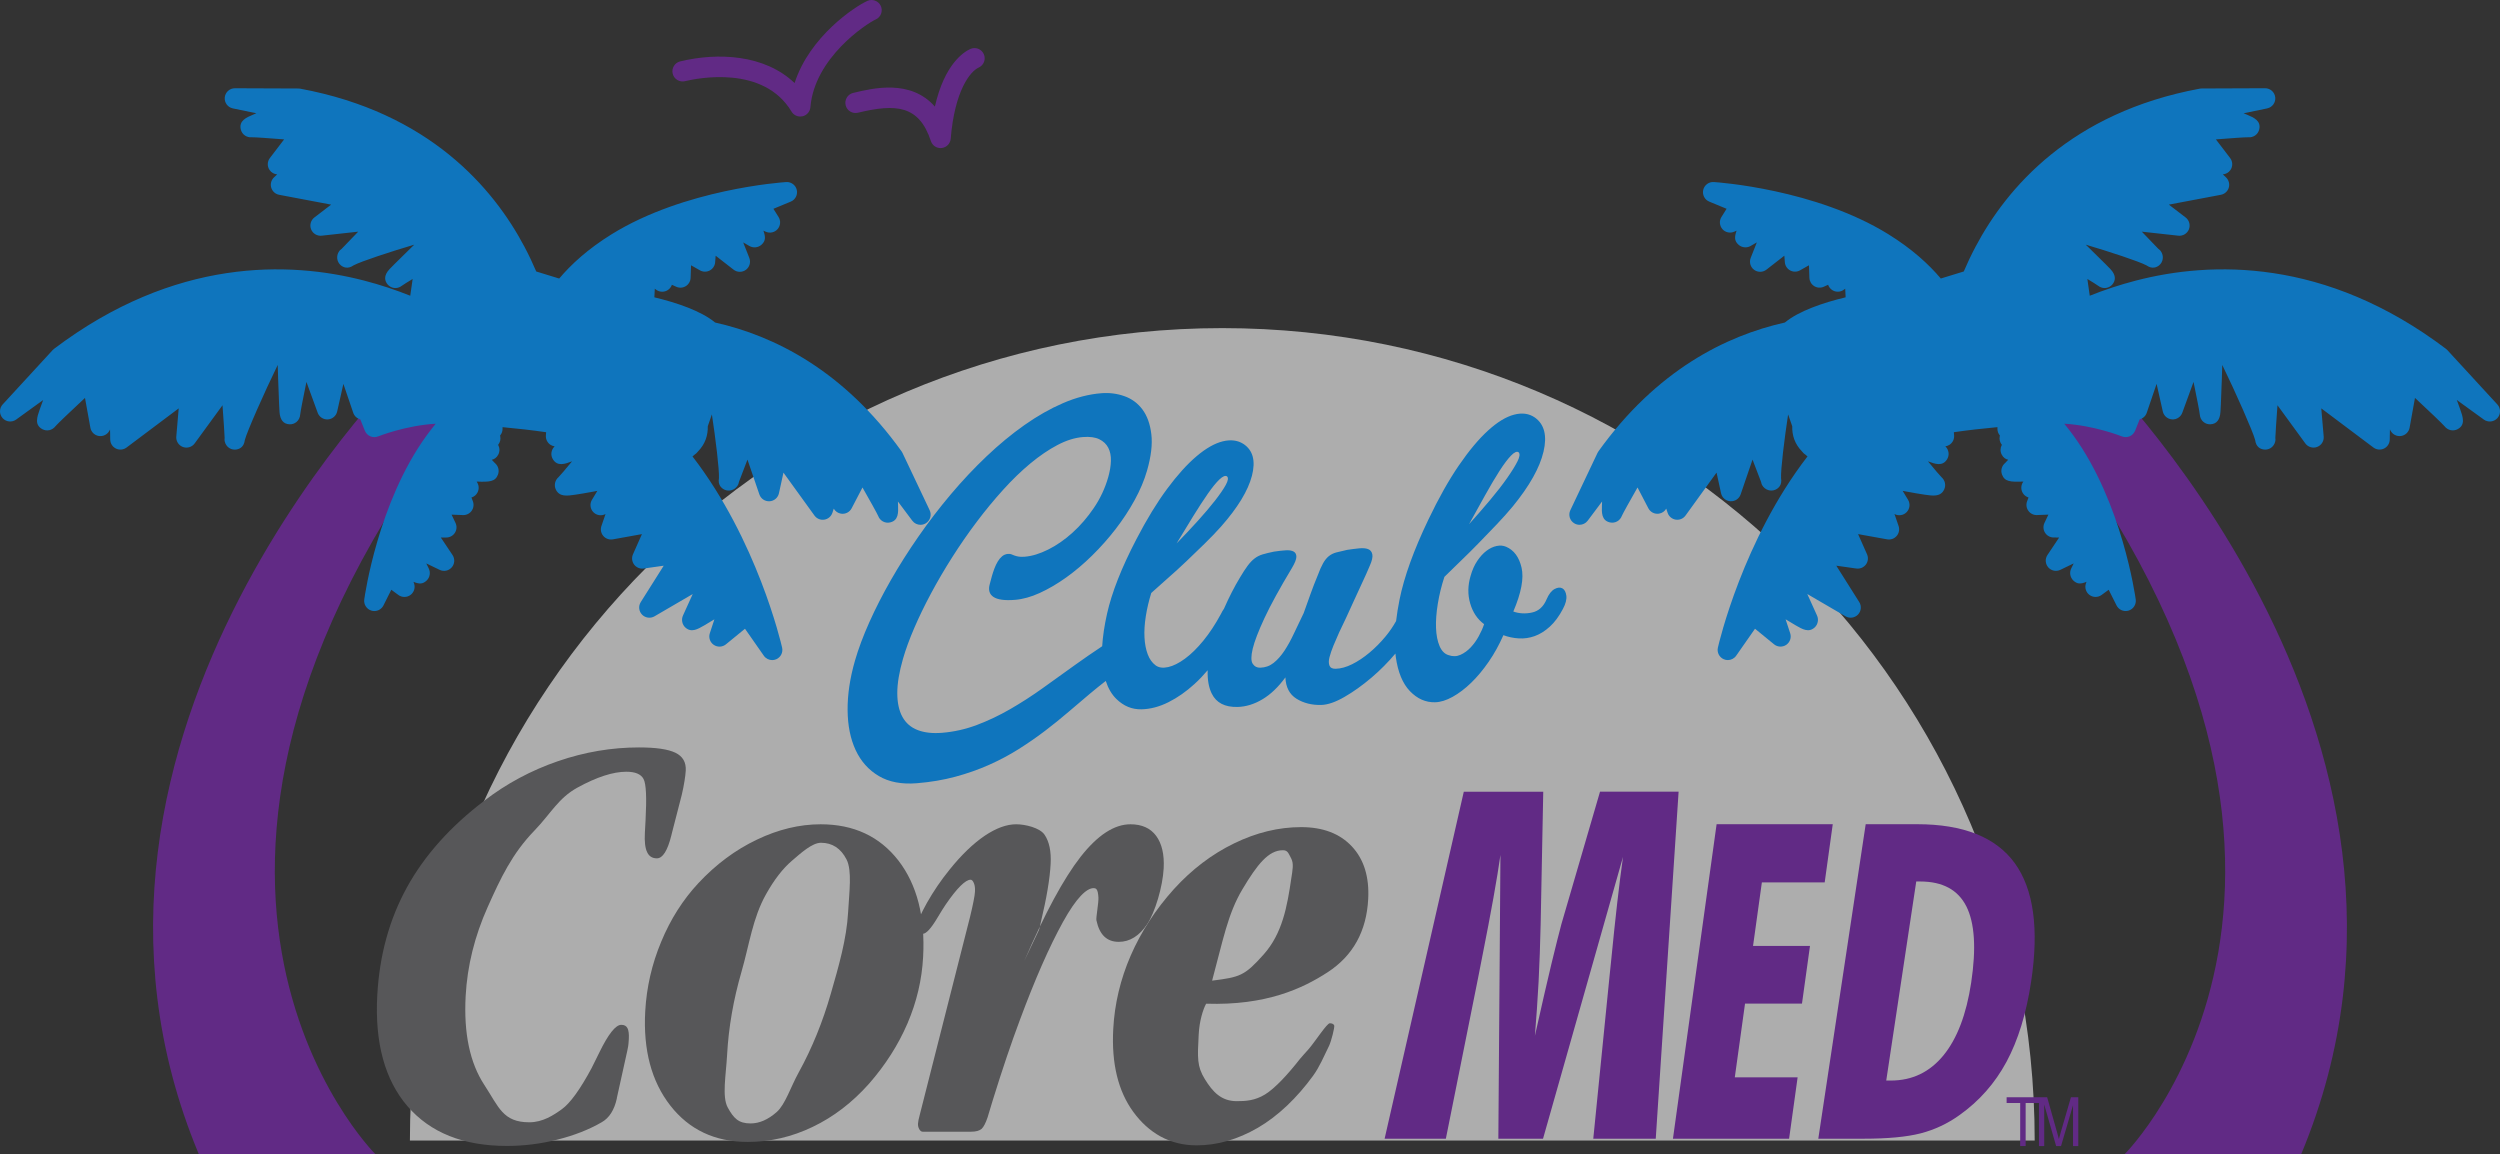 <?xml version="1.0" encoding="utf-8"?>
<!-- Generator: Adobe Illustrator 16.0.0, SVG Export Plug-In . SVG Version: 6.00 Build 0)  -->
<!DOCTYPE svg PUBLIC "-//W3C//DTD SVG 1.1//EN" "http://www.w3.org/Graphics/SVG/1.1/DTD/svg11.dtd">
<svg version="1.1" id="Layer_1" xmlns="http://www.w3.org/2000/svg" xmlns:xlink="http://www.w3.org/1999/xlink" x="0px" y="0px"
	 width="1104.77px" height="509.983px" viewBox="0 0 1104.77 509.983" enable-background="new 0 0 1104.77 509.983"
	 xml:space="preserve">
<rect x="0" y="0" width="1104.77" height="509.983" fill="#333333" stroke="none"/>
<g>
	<defs>
		<rect id="SVGID_1_" width="1104.77" height="509.983"/>
	</defs>
	<clipPath id="SVGID_2_">
		<use xlink:href="#SVGID_1_"  overflow="visible"/>
	</clipPath>
	<g clip-path="url(#SVGID_2_)">
		<defs>
			<rect id="SVGID_3_" width="1104.773" height="509.983"/>
		</defs>
		<clipPath id="SVGID_4_">
			<use xlink:href="#SVGID_3_"  overflow="visible"/>
		</clipPath>
		<g opacity="0.6" clip-path="url(#SVGID_4_)">
			<g>
				<defs>
					<rect id="SVGID_5_" x="181.142" y="145.001" width="718" height="359"/>
				</defs>
				<clipPath id="SVGID_6_">
					<use xlink:href="#SVGID_5_"  overflow="visible"/>
				</clipPath>
				<path clip-path="url(#SVGID_6_)" fill="#FFFFFF" d="M181.142,504c0-198.271,160.73-359,359-359c198.271,0,359,160.729,359,359
					H181.142z"/>
			</g>
		</g>
		<path clip-path="url(#SVGID_4_)" fill="#0F75BD" d="M692.178,263.238c-0.212-1.611-0.79-2.689-1.735-3.231
			c-0.946-0.538-2.102-0.441-3.466,0.294c-1.363,0.739-2.537,2.244-3.516,4.519c-1.367,3.272-3.512,5.224-6.437,5.855
			c-2.927,0.635-5.686,0.489-8.279-0.434c3.524-8.248,4.736-14.717,3.641-19.409c-1.098-4.687-3.387-7.763-6.866-9.23
			c-1.245-0.531-2.63-0.64-4.15-0.323c-1.523,0.32-3.011,1.022-4.458,2.112c-1.451,1.091-2.805,2.568-4.063,4.427
			c-1.258,1.861-2.246,4.065-2.961,6.617c-1.274,4.252-1.338,8.337-0.192,12.25c1.143,3.914,3.188,6.964,6.142,9.142
			c-0.557,1.704-1.347,3.483-2.366,5.336c-1.02,1.855-2.208,3.505-3.565,4.941c-1.358,1.441-2.868,2.533-4.527,3.276
			c-1.663,0.745-3.42,0.787-5.272,0.126c-1.723-0.519-3.041-1.859-3.96-4.021c-0.92-2.16-1.438-4.824-1.556-7.987
			c-0.119-3.165,0.144-6.723,0.788-10.681c0.643-3.955,1.613-7.922,2.914-11.896c2.184-2.164,4.592-4.509,7.221-7.036
			c2.628-2.522,5.275-5.157,7.945-7.896c2.668-2.737,5.307-5.476,7.916-8.214c2.609-2.735,4.984-5.398,7.132-7.984
			c7.39-9.045,11.918-17.103,13.581-24.184c1.664-7.076,0.385-12.114-3.836-15.11c-2.557-1.766-5.611-2.189-9.164-1.258
			c-3.556,0.929-7.394,3.274-11.52,7.032c-4.124,3.76-8.42,8.895-12.884,15.406c-4.464,6.513-8.939,14.466-13.431,23.864
			c-6.494,13.531-10.758,25.352-12.792,35.462c-0.671,3.338-1.165,6.474-1.514,9.444c-1.306,2.346-2.83,4.59-4.595,6.723
			c-2.253,2.724-4.652,5.148-7.198,7.272c-2.549,2.125-5.104,3.824-7.672,5.097c-2.566,1.277-4.984,1.939-7.245,1.993
			c-1.431,0.036-2.341-0.427-2.729-1.39c-0.389-0.961-0.386-2.204,0.008-3.731c0.395-1.526,0.979-3.237,1.758-5.14
			c0.775-1.897,1.61-3.828,2.501-5.793c0.901-1.842,1.923-3.987,3.066-6.444c1.142-2.453,2.307-4.998,3.492-7.637
			c1.185-2.638,2.399-5.274,3.646-7.914c1.243-2.639,2.354-5.122,3.329-7.453c0.986-2.208,1.366-3.884,1.141-5.033
			c-0.229-1.146-0.837-1.92-1.83-2.323c-0.994-0.399-2.317-0.518-3.974-0.359c-1.658,0.163-3.429,0.386-5.311,0.673
			c-1.873,0.409-3.45,0.783-4.732,1.115c-1.282,0.335-2.396,0.877-3.34,1.627c-0.944,0.751-1.8,1.803-2.568,3.156
			c-0.769,1.355-1.581,3.194-2.438,5.52c-1.074,2.574-2.083,5.177-3.029,7.808c-0.946,2.633-1.986,5.539-3.121,8.72
			c-1.504,3.072-2.926,6.05-4.267,8.932c-1.341,2.885-2.744,5.436-4.207,7.654c-1.465,2.22-3.057,4.018-4.777,5.393
			c-1.724,1.379-3.717,2.092-5.979,2.146c-1.429,0.034-2.531-0.546-3.297-1.741c-0.771-1.192-0.769-3.409,0.003-6.645
			c0.771-3.231,2.498-7.731,5.18-13.503c2.684-5.765,6.76-13.204,12.235-22.317c1.236-2.092,1.861-3.686,1.879-4.779
			c0.015-1.091-0.385-1.87-1.204-2.336c-0.822-0.464-2.003-0.65-3.544-0.553c-1.544,0.101-3.259,0.292-5.141,0.579
			c-1.993,0.412-3.656,0.815-4.99,1.212c-1.337,0.395-2.534,1.002-3.591,1.815c-1.062,0.817-2.092,1.903-3.098,3.259
			c-1.008,1.361-2.128,3.087-3.365,5.179c-2.419,3.984-4.777,8.588-7.078,13.797c-0.468,0.64-0.914,1.401-1.334,2.3
			c-2.442,4.516-5.029,8.444-7.761,11.786c-2.731,3.341-5.437,5.996-8.119,7.959c-2.681,1.964-5.162,3.204-7.442,3.716
			c-2.281,0.516-4.126,0.265-5.533-0.752c-1.54-1.143-2.711-2.785-3.508-4.929c-0.8-2.144-1.271-4.619-1.415-7.437
			c-0.146-2.813,0.043-5.899,0.564-9.253c0.52-3.354,1.331-6.813,2.429-10.379c2.199-2.019,4.648-4.206,7.355-6.565
			c2.703-2.357,5.397-4.814,8.085-7.368c2.685-2.553,5.367-5.142,8.048-7.762c2.679-2.62,5.098-5.136,7.262-7.546
			c7.448-8.435,12.026-15.948,13.735-22.544c1.71-6.593,0.464-11.28-3.738-14.064c-2.544-1.64-5.594-2.028-9.154-1.157
			c-3.562,0.873-7.414,3.063-11.563,6.568c-4.148,3.51-8.476,8.298-12.98,14.368c-4.507,6.072-9.033,13.485-13.584,22.243
			c-6.58,12.611-10.92,23.625-13.019,33.044c-1.175,5.273-1.875,10.032-2.134,14.317c-4.047,2.686-8.075,5.446-12.074,8.327
			c-4.749,3.42-9.492,6.823-14.23,10.214c-4.74,3.39-9.527,6.479-14.358,9.262c-4.834,2.786-9.741,5.118-14.725,6.995
			c-4.985,1.879-10.114,3.031-15.383,3.455c-4.228,0.341-7.825-0.064-10.797-1.218c-2.972-1.152-5.206-3.09-6.707-5.81
			s-2.257-6.21-2.271-10.471c-0.011-4.26,0.827-9.327,2.516-15.201c1.182-4.106,2.832-8.625,4.957-13.559
			c2.122-4.936,4.602-10.052,7.438-15.35c2.835-5.297,5.96-10.633,9.375-16.006c3.415-5.372,7.009-10.562,10.783-15.575
			c3.772-5.011,7.67-9.739,11.693-14.187c4.024-4.446,8.045-8.336,12.063-11.668c4.018-3.332,7.988-6.034,11.912-8.105
			c3.923-2.07,7.675-3.251,11.255-3.54c3.032-0.244,5.452,0.077,7.263,0.961c1.81,0.885,3.136,2.143,3.978,3.773
			c0.844,1.632,1.23,3.577,1.162,5.839c-0.067,2.261-0.471,4.675-1.209,7.242c-1.395,4.847-3.502,9.348-6.324,13.502
			c-2.823,4.156-5.956,7.792-9.404,10.911c-3.447,3.119-7.03,5.61-10.745,7.468c-3.716,1.861-7.166,2.918-10.347,3.174
			c-1.195,0.097-2.148,0.076-2.861-0.061c-0.714-0.137-1.31-0.298-1.792-0.483c-0.481-0.183-0.917-0.357-1.306-0.52
			c-0.391-0.164-0.884-0.222-1.481-0.174c-0.996,0.081-1.86,0.428-2.595,1.044c-0.737,0.618-1.385,1.395-1.946,2.33
			c-0.56,0.937-1.051,1.965-1.47,3.085s-0.776,2.193-1.071,3.22c-0.197,0.684-0.374,1.339-0.529,1.964
			c-0.156,0.626-0.3,1.167-0.432,1.623c-0.754,2.623-0.212,4.543,1.623,5.759c1.836,1.218,5.016,1.644,9.541,1.278
			c3.431-0.276,7.076-1.293,10.932-3.054c3.858-1.76,7.743-4.035,11.654-6.831c3.913-2.794,7.75-6.043,11.511-9.744
			c3.76-3.701,7.229-7.615,10.408-11.745c3.178-4.126,5.971-8.39,8.378-12.791c2.406-4.399,4.218-8.709,5.432-12.929
			c1.804-6.273,2.438-11.644,1.902-16.113c-0.536-4.469-1.837-8.095-3.9-10.881c-2.065-2.787-4.728-4.758-7.989-5.915
			c-3.261-1.159-6.682-1.593-10.262-1.304c-5.519,0.445-11.135,1.9-16.847,4.367c-5.713,2.466-11.4,5.696-17.066,9.69
			c-5.667,3.995-11.24,8.594-16.719,13.797c-5.481,5.206-10.744,10.797-15.789,16.775c-5.048,5.978-9.807,12.182-14.28,18.614
			c-4.473,6.434-8.539,12.846-12.201,19.242c-3.661,6.396-6.853,12.641-9.58,18.738c-2.725,6.097-4.841,11.768-6.35,17.014
			c-2.214,7.698-3.295,14.959-3.241,21.778c0.054,6.818,1.237,12.712,3.548,17.678c2.313,4.966,5.717,8.785,10.218,11.459
			c4.501,2.673,10.109,3.738,16.821,3.196c6.067-0.489,11.746-1.448,17.039-2.877c5.292-1.43,10.264-3.183,14.916-5.256
			c4.652-2.074,9.027-4.405,13.123-6.991c4.095-2.585,7.961-5.265,11.6-8.038c3.639-2.771,7.086-5.556,10.345-8.354
			c3.256-2.796,6.389-5.458,9.4-7.984c2.409-2.023,4.765-3.918,7.074-5.702c1.081,3.308,2.648,5.976,4.715,7.989
			c3.219,3.135,6.913,4.649,11.085,4.549c3.931-0.093,7.891-1.139,11.885-3.134c3.991-1.994,7.829-4.677,11.514-8.041
			c2.019-1.844,3.964-3.88,5.84-6.095c-0.146,4.096,0.439,7.544,1.794,10.313c1.995,4.08,5.793,6.05,11.391,5.916
			c3.692-0.088,7.349-1.206,10.97-3.357c3.618-2.147,7.017-5.384,10.193-9.709c0.169,4.364,1.808,7.51,4.916,9.439
			c3.105,1.927,6.742,2.84,10.914,2.74c2.86-0.069,6.271-1.242,10.237-3.521c3.964-2.28,7.964-5.135,12.002-8.57
			c3.786-3.221,7.294-6.768,10.551-10.618c0.051,0.489,0.091,0.99,0.156,1.464c0.932,6.733,3.019,11.787,6.259,15.155
			c3.241,3.375,6.947,5.009,11.118,4.907c2.382-0.057,4.962-0.855,7.745-2.402c2.779-1.545,5.509-3.614,8.193-6.214
			c2.681-2.598,5.257-5.686,7.728-9.265c2.469-3.575,4.639-7.501,6.507-11.768c2.104,0.793,4.357,1.267,6.762,1.422
			c2.4,0.151,4.757-0.185,7.068-1.016c2.311-0.827,4.538-2.221,6.685-4.172c2.145-1.952,4.077-4.564,5.801-7.846
			C691.886,266.801,692.388,264.852,692.178,263.238 M656.304,218.808c2.3-4.137,4.41-7.707,6.339-10.709
			c1.927-3.002,3.625-5.26,5.097-6.774c1.47-1.512,2.589-1.995,3.355-1.453c0.661,0.691,0.488,2.031-0.518,4.025
			c-1.007,1.996-2.536,4.462-4.59,7.394c-2.054,2.936-4.558,6.163-7.509,9.681c-2.955,3.522-6.053,7.081-9.298,10.676
			C651.633,227.227,654.007,222.947,656.304,218.808 M527.241,228.178c2.383-3.856,4.548-7.187,6.496-9.985
			c1.945-2.799,3.659-4.905,5.139-6.315c1.479-1.412,2.601-1.862,3.365-1.359c0.656,0.64,0.474,1.89-0.544,3.748
			c-1.02,1.86-2.596,4.159-4.726,6.895c-2.133,2.739-4.686,5.749-7.66,9.03c-2.978,3.285-6.097,6.603-9.365,9.956
			C522.426,236.028,524.854,232.039,527.241,228.178"/>
		<path clip-path="url(#SVGID_4_)" fill="#612A85" d="M353.641,51.5c-1.556,0-3.033-0.81-3.858-2.185
			c-12.373-20.623-41.394-14.814-47.086-13.441c-2.415,0.58-4.847-0.902-5.43-3.318s0.903-4.847,3.319-5.431
			c16.609-4.008,37.281-3.086,50.556,9.579c6.619-20.646,26.72-33.854,32.148-36.306c2.263-1.021,4.93-0.015,5.953,2.25
			c1.023,2.265,0.015,4.93-2.25,5.954c-4.147,1.872-27.088,16.974-28.867,38.764c-0.158,1.948-1.557,3.572-3.461,4.016
			C354.324,51.463,353.98,51.5,353.641,51.5"/>
		<path clip-path="url(#SVGID_4_)" fill="#612A85" d="M415.639,65.439c-1.921,0-3.658-1.229-4.271-3.093
			c-5.211-15.82-15.353-16.61-32.243-12.533c-2.414,0.582-4.847-0.902-5.43-3.318c-0.583-2.416,0.902-4.847,3.319-5.431
			c8.856-2.137,25.372-6.124,36.126,6.037c4.221-18.759,12.734-24.136,15.65-25.452c2.263-1.022,4.93-0.017,5.953,2.25
			c1.023,2.265,0.016,4.93-2.25,5.953c-3.778,1.706-10.635,10.25-12.366,31.453c-0.174,2.134-1.828,3.85-3.954,4.103
			C415.994,65.428,415.815,65.439,415.639,65.439"/>
		<path clip-path="url(#SVGID_4_)" fill-rule="evenodd" clip-rule="evenodd" fill="#575759" d="M277.189,464.412l-4.589,20.757
			l-0.017,0.257c-1.119,5.116-3.363,8.613-6.665,10.487c-5.562,3.236-12.099,5.813-19.576,7.688
			c-7.479,1.883-14.902,2.797-22.344,2.797c-19.196,0-33.832-5.854-43.904-17.518c-10.045-11.709-14.511-28.052-13.374-49.02
			c0.96-17.693,5.322-33.554,13.094-47.708c7.768-14.108,19.169-26.868,34.203-38.311c9.873-7.604,20.735-13.41,32.572-17.477
			c11.836-4.067,23.763-6.07,35.787-6.07c7.506,0,12.854,0.782,16.104,2.354c3.247,1.577,4.757,4.201,4.559,7.867
			c-0.075,1.306-0.256,2.839-0.558,4.672c-0.3,1.839-0.686,3.889-1.206,6.078l-4.391,17.036c-0.088,0.261-0.165,0.569-0.218,0.918
			c-1.682,6.727-3.818,10.09-6.375,10.09c-2.055,0-3.485-0.918-4.329-2.75c-0.876-1.839-1.195-4.679-0.988-8.523l0.299-5.499
			c0.544-10.053,0.27-16.167-0.89-18.311c-1.133-2.134-3.669-3.19-7.611-3.19c-5.86,0-13.045,2.333-21.561,6.993
			c-8.489,4.648-11.83,11.544-19.032,19.001c-9.883,10.235-14.894,20.896-20.655,33.775c-5.769,12.891-9.023,25.996-9.744,39.319
			c-0.892,16.468,1.853,29.582,8.275,39.358c6.392,9.747,8.151,16.468,19.869,16.468c5.929,0,10.708-3.145,14.389-5.806
			c3.64-2.627,8.015-8.652,13.073-18.046c0.866-1.701,2.032-4.017,3.44-6.943c3.975-8.171,7.23-12.277,9.722-12.277
			c1.315,0,2.233,0.485,2.748,1.488c0.488,0.96,0.705,2.578,0.585,4.802c-0.078,1.355-0.166,2.403-0.273,3.104
			C277.5,463.014,277.365,463.719,277.189,464.412"/>
		<path clip-path="url(#SVGID_4_)" fill-rule="evenodd" clip-rule="evenodd" fill="#575759" d="M321.31,466.165
			c-0.481,8.83-2.316,18.523,0.28,23.243c2.576,4.688,4.699,7.048,10.086,7.048c3.897,0,7.735-1.684,11.537-5.021
			c3.785-3.316,6.166-11.041,9.731-17.501c5.989-10.864,10.656-22.488,14.165-34.693c3.514-12.209,7.033-24.271,7.686-36.239
			c0.473-8.683,1.826-18.33-0.723-23.245c-2.526-4.875-6.296-7.331-11.274-7.331c-3.933,0-8.878,4.566-12.839,7.943
			c-4.008,3.426-7.837,8.346-11.476,14.862c-5.901,10.563-7.279,21.96-10.826,34.263C324.098,441.792,321.97,454.008,321.31,466.165
			 M330.454,504.624c-14.484,0-25.872-5.358-34.235-16.068c-8.321-10.666-12.018-24.563-11.089-41.597
			c0.585-10.664,2.938-20.939,7.074-30.83c4.096-9.896,9.578-18.53,16.419-25.865c7.752-8.302,16.373-14.712,25.825-19.208
			c9.455-4.533,18.86-6.801,28.214-6.801c14.638,0,26.06,5.358,34.352,16.023c8.247,10.712,11.886,24.947,10.919,42.657
			c-0.549,10.082-2.843,19.829-6.914,29.333c-4.074,9.46-9.725,18.335-16.988,26.638c-7.376,8.296-15.698,14.665-24.882,19.059
			C349.962,502.401,340.408,504.624,330.454,504.624"/>
		<path clip-path="url(#SVGID_4_)" fill-rule="evenodd" clip-rule="evenodd" fill="#575759" d="M428.684,405.13
			c0.638-2.575,1.119-4.811,1.509-6.757c0.391-1.939,0.612-3.397,0.66-4.374c0.082-1.509-0.067-2.771-0.486-3.74
			c-0.419-1.019-0.901-1.506-1.476-1.506c-1.124,0-2.584,0.923-4.414,2.715c-1.828,1.805-4,4.526-6.539,8.222
			c-0.983,1.455-2.205,3.405-3.674,5.878c-2.814,4.719-4.964,7.099-6.516,7.099c-0.727,0-1.318-0.392-1.819-1.22
			c-0.464-0.773-0.708-1.699-0.66-2.618c0.082-1.51,1.558-4.815,4.392-9.92c2.867-5.05,6.161-9.915,9.948-14.582
			c5.265-6.563,10.439-11.516,15.502-14.967c5.061-3.407,9.702-5.105,13.94-5.105c4.01,0,10.457,1.533,12.552,4.617
			c2.101,3.092,2.972,7.387,2.685,12.878c-0.335,6.469-1.756,15.025-4.305,25.668c-0.413,1.698-0.599,3.02-0.919,3.696
			l-6.416,13.512c9.099-21.049,17.388-36.407,24.869-45.981c7.513-9.576,14.854-14.39,22.05-14.39c5.025,0,8.807,1.698,11.341,5.105
			c2.533,3.451,3.657,8.214,3.332,14.386c-0.419,8.024-3.782,19.392-7.285,24.635c-3.476,5.206-7.677,7.828-12.558,7.828
			c-2.602,0-4.744-0.765-6.389-2.338c-1.665-1.589-2.812-3.98-3.493-7.191c-0.245-1.164,1.03-7.721,0.888-10.104
			c-0.223-3.692-0.979-4.098-2.171-4.098c-2.967,0-7.471,4.039-13.517,14.983c-6.062,10.977-12.398,25.422-19.052,43.358
			c-3.779,10.064-7.762,21.874-11.937,35.34c-1.098,3.695-1.88,6.22-2.276,7.536c-0.859,2.577-1.744,4.274-2.656,5.146
			c-0.948,0.827-2.486,1.267-4.694,1.267h-21.374c-0.577,0-1.064-0.392-1.497-1.114c-0.433-0.783-0.603-1.604-0.563-2.43
			c0.028-0.39,0.09-0.928,0.235-1.658c0.144-0.728,0.375-1.602,0.645-2.621"/>
		<path clip-path="url(#SVGID_4_)" fill-rule="evenodd" clip-rule="evenodd" fill="#575759" d="M533,443.542
			c-1.407,2.585-2.978,7.652-3.284,13.557c-0.546,10.351-0.801,14.065,2.698,19.753c3.51,5.709,7.301,9.761,14.127,9.761
			c3.966,0,8.02-0.233,12.504-2.979c4.456-2.74,10.169-8.976,15.428-15.7c0.865-1.103,2.269-2.493,3.92-4.435
			c2.884-3.397,7.982-11.311,9.231-11.311c0.893,0,1.723,0.245,1.984,0.997c0.248,0.712-1.331,7.054-2.308,9.022
			c-2.308,4.652-4.091,9.112-7.031,13.168c-7.048,9.699-15.489,17.819-24.397,22.991c-8.936,5.182-17.963,7.774-27.115,7.774
			c-11.941,0-21.233-5.589-27.945-14.787c-6.69-9.169-9.672-21.322-8.867-36.539c0.584-11.163,3.162-22.036,7.717-32.537
			c4.598-10.539,10.939-20.322,19.103-29.384c7.856-8.634,16.721-15.411,26.553-20.178c9.871-4.821,19.755-7.205,29.663-7.205
			c9.648,0,17.113,2.858,22.428,8.54c5.315,5.678,7.725,13.452,7.209,23.231c-0.747,14.264-6.712,25.053-17.899,32.345
			C575.582,436.886,559.357,444.406,533,443.542 M535.639,433.358c12.361-1.564,14.333-2.116,22.751-11.541
			c8.319-9.309,10.429-21.25,12.249-33.697c0.527-3.593,1.191-6.436-0.073-8.818c-1.271-2.386-1.555-3.579-3.666-3.579
			c-6.297,0-11.242,6.138-17.881,17.287C542.546,403.875,540.475,415.512,535.639,433.358"/>
		<path clip-path="url(#SVGID_4_)" fill-rule="evenodd" clip-rule="evenodd" fill="#612A85" d="M611.87,503.208l34.996-153.347
			h35.11l-1.146,58.514c-0.198,8.894-0.507,17.426-0.917,25.564c-0.447,8.171-0.989,16.1-1.629,23.806
			c3.021-13.515,5.487-24.205,7.349-31.979c1.901-7.818,3.356-13.624,4.366-17.391l17.063-58.514h34.73l-10.1,153.347h-27.608
			l7.125-71.199c0.172-1.69,0.434-4.2,0.781-7.57c1.824-18.645,3.559-33.878,5.233-45.783l-35.346,124.553h-19.744l0.925-125.416
			c-1.468,10.434-4.144,25.353-7.997,44.742c-0.874,4.413-1.531,7.71-1.936,9.902l-14.188,70.771"/>
		<polyline clip-path="url(#SVGID_4_)" fill-rule="evenodd" clip-rule="evenodd" fill="#612A85" points="739.29,503.208 
			758.581,364.221 809.909,364.221 806.346,389.925 778.585,389.925 774.686,418.002 799.851,418.002 796.307,443.51 771.14,443.51 
			766.623,476.073 794.385,476.073 790.616,503.208 		"/>
		<path clip-path="url(#SVGID_4_)" fill-rule="evenodd" clip-rule="evenodd" fill="#612A85" d="M803.52,503.208l20.946-138.986
			h22.716c20.448,0,34.825,5.752,43.164,17.223c8.335,11.502,10.753,28.953,7.227,52.351c-2.125,14.102-5.76,25.894-10.883,35.422
			c-5.126,9.521-12.069,17.384-20.88,23.627c-5.215,3.731-10.91,6.396-17.037,7.989c-6.161,1.591-14.609,2.375-25.362,2.375
			 M833.546,477.5h2.072c9.387,0,17.104-3.706,23.174-11.078c6.071-7.407,10.172-18.135,12.297-32.24
			c2.276-15.107,1.547-26.319-2.147-33.661c-3.699-7.312-10.491-10.983-20.403-10.983h-1.733L833.546,477.5z"/>
		<polygon clip-path="url(#SVGID_4_)" fill="#612A85" points="892.739,506.442 892.739,487.428 886.739,487.428 886.739,484.884 
			901.175,484.884 901.175,487.428 895.149,487.428 895.149,506.442 		"/>
		<path clip-path="url(#SVGID_4_)" fill="#612A85" d="M901.028,506.442v-21.558h3.627l4.312,15.264
			c0.397,1.422,0.688,2.485,0.869,3.191c0.207-0.784,0.53-1.937,0.97-3.456l4.36-14.999h3.242v21.558h-2.323v-18.044l-5.292,18.044
			h-2.174l-5.268-18.353v18.353H901.028z"/>
		<path clip-path="url(#SVGID_4_)" fill="#612A85" d="M938.939,509.983c0,0,125.082-124.697-44.675-338.031l28.456-13.336
			c0,0,171.982,164.903,94.219,351.367H938.939z"/>
		<path clip-path="url(#SVGID_4_)" fill="#0F75BD" d="M1103.585,178.714l-22.078-24.004c-0.183-0.199-0.383-0.381-0.599-0.543
			c-53.457-40.425-104.019-38.723-137.02-30.18c-7.388,1.914-14.212,4.23-20.413,6.703l-1.055-7.415
			c2.478,1.507,4.207,2.591,4.681,2.953c2.328,1.84,5.036,1.086,6.401-0.562c1.183-1.426,1.977-3.765-0.954-6.821
			c-0.505-0.527-1.24-1.274-2.144-2.177c-1.764-1.766-4.179-4.145-6.749-6.649c-0.633-0.618-1.287-1.253-1.952-1.898
			c10.476,3.103,23.424,7.34,26.846,9.151c2.558,1.798,4.548,0.83,5.575-0.001c1.835-1.481,2.174-4.211,0.832-6.15
			c-0.241-0.349-0.479-0.693-1.173-1.16c-1.062-1.041-3.883-3.978-7.309-7.585l16.146,1.78c2,0.214,3.916-0.921,4.669-2.796
			c0.753-1.874,0.164-4.02-1.438-5.249l-7.414-5.681l22.998-4.348c1.662-0.314,3.007-1.534,3.482-3.157
			c0.476-1.622,0.001-3.375-1.229-4.536l-1.397-1.321c1.343-0.105,2.601-0.812,3.383-1.974c1.077-1.602,1.013-3.71-0.157-5.244
			l-6.298-8.246c6.964-0.551,13.053-0.977,14.25-0.933c2.312,0.206,4.363-1.237,4.895-3.45c0.927-3.86-2.444-5.287-5.419-6.546
			c-0.44-0.187-0.932-0.392-1.471-0.614l10.411-2.155c2.262-0.468,3.803-2.575,3.563-4.874c-0.239-2.293-2.172-4.033-4.476-4.033
			h-0.018l-28.059,0.111c-0.269,0-0.537,0.026-0.803,0.075c-56.942,10.566-85.32,43.834-99.098,69.882
			c-1.957,3.701-3.676,7.35-5.194,10.906c-3.415,1.077-6.844,2.135-10.145,3.116c-5.329-6.325-12.772-13.124-23.168-19.568
			c-32.209-19.957-75.327-22.952-77.147-23.069c-2.182-0.146-4.176,1.326-4.673,3.472c-0.499,2.144,0.628,4.336,2.663,5.177
			l7.659,3.169l-2.273,3.635c-1.049,1.678-0.879,3.844,0.418,5.337c1.299,1.494,3.422,1.964,5.227,1.16l1.055-0.468
			c-1.039,2.949-0.965,4.591,0.87,6.233c1.465,1.312,3.672,1.514,5.359,0.512c0.193-0.114,1.226-0.709,2.711-1.564l-2.709,6.848
			c-0.746,1.887-0.138,4.041,1.487,5.258c1.623,1.216,3.861,1.194,5.463-0.053l7.917-6.168l0.228,2.902
			c0.12,1.534,1.016,2.899,2.373,3.622c1.356,0.721,2.988,0.7,4.328-0.056l3.951-2.235l0.19,5.542
			c0.051,1.503,0.851,2.882,2.13,3.673c1.278,0.792,2.87,0.891,4.238,0.266l1.907-0.872c0.287,0.855,0.83,1.626,1.593,2.189
			c1.594,1.18,3.772,1.175,5.364-0.009l0.594-0.444c0.045,1.472,0.099,2.728,0.192,3.812c-9.931,2.367-20.784,6.08-26.846,11.135
			c-26.119,5.857-56.688,21.092-82.388,56.914c-0.157,0.219-0.295,0.452-0.41,0.696l-12.017,25.351
			c-0.99,2.089-0.237,4.587,1.742,5.781c0.725,0.437,1.526,0.647,2.321,0.647c1.375,0,2.727-0.63,3.604-1.803l6.371-8.503
			c-0.028,0.579-0.051,1.108-0.069,1.585c-0.125,3.227-0.266,6.885,3.62,7.688c2.234,0.463,4.405-0.783,5.205-2.96
			c0.477-1.103,3.441-6.431,6.899-12.501l4.79,9.205c0.891,1.711,2.771,2.663,4.681,2.369c1.383-0.214,2.555-1.05,3.221-2.217
			l0.599,1.818c0.528,1.606,1.913,2.781,3.584,3.041c1.673,0.26,3.348-0.44,4.338-1.812l13.71-18.971l1.994,9.126
			c0.432,1.972,2.124,3.416,4.14,3.531c2.032,0.115,3.863-1.127,4.516-3.038l5.251-15.373c1.811,4.638,3.273,8.444,3.765,9.844
			c0.127,0.824,0.337,1.184,0.552,1.55c1.184,2.035,3.799,2.89,5.915,1.859c1.189-0.578,2.913-1.965,2.372-5.041
			c-0.186-3.855,1.479-17.381,3.122-28.189c0.3,0.874,0.598,1.736,0.887,2.569c0.313,0.905,0.623,1.794,0.926,2.658
			c-0.081,3.849,0.964,7.729,4.417,11.247c0.415,0.552,0.855,0.958,1.312,1.24c0.34,0.3,0.681,0.586,1.024,0.859
			c-28.523,36.959-39.106,82.318-39.604,84.505c-0.477,2.1,0.6,4.243,2.568,5.114c0.588,0.26,1.207,0.384,1.818,0.384
			c1.435,0,2.828-0.687,3.691-1.923l8.329-11.932l8.423,6.885c1.548,1.264,3.745,1.356,5.396,0.225
			c1.648-1.133,2.352-3.217,1.727-5.116l-2.028-6.165c1.812,1.115,3.323,2.023,4.513,2.71c2.904,1.68,5.646,3.265,8.258,0.976
			c1.512-1.327,1.959-3.58,1.096-5.398c-0.239-0.505-2.059-4.53-4.28-9.455l16.891,9.85c1.791,1.044,4.063,0.729,5.504-0.763
			s1.674-3.773,0.568-5.526l-10.152-16.089l8.849,1.256c1.615,0.228,3.236-0.438,4.223-1.744c0.985-1.304,1.186-3.043,0.521-4.538
			l-3.961-8.926l12.847,2.314c1.569,0.282,3.174-0.287,4.213-1.498c1.039-1.211,1.358-2.882,0.842-4.391l-1.822-5.31l0.009,0.005
			c1.786,0.968,3.997,0.621,5.4-0.848c1.402-1.469,1.647-3.694,0.597-5.434l-2.385-3.953c0.532,0.102,1.068,0.202,1.604,0.302
			c3.423,0.636,6.181,1.107,8.196,1.4c3.58,0.52,6.961,1.01,8.536-2.275c0.9-1.877,0.404-4.129-1.209-5.514
			c-0.66-0.632-2.948-3.328-5.961-6.973c3.183,1.196,6.464,2.399,8.489-0.931c1.117-1.837,0.777-4.165-0.786-5.684
			c0.596-0.083,1.18-0.286,1.713-0.609c1.451-0.88,2.284-2.501,2.155-4.192l-0.11-1.44c6.113-0.89,12.75-1.638,19.279-2.239
			l-0.025,0.559c-0.051,1.18,0.361,2.292,1.091,3.136l-0.076,0.386c-0.264,1.345,0.102,2.71,0.946,3.734
			c-0.724,1.293-0.797,2.885-0.095,4.265c0.73,1.437,1.784,2.091,2.896,2.332c-0.617,0.678-1.073,1.164-1.311,1.389
			c-1.54,1.248-2.116,3.29-1.431,5.143c1.16,3.14,3.684,3.333,9.437,3.101l-0.198,0.312c-1.067,1.67-0.914,3.843,0.376,5.349
			c0.571,0.667,1.307,1.133,2.105,1.376l-0.633,1.697c-0.526,1.411-0.313,2.99,0.569,4.209c0.882,1.219,2.316,1.93,3.817,1.861
			l5.028-0.192l-1.743,3.679c-0.658,1.391-0.561,3.021,0.259,4.323s2.247,2.096,3.785,2.104l2.45,0.012l-5.166,7.73
			c-1.128,1.687-0.986,3.922,0.346,5.453c1.331,1.531,3.523,1.984,5.352,1.1l5.896-2.846c-0.591,1.227-0.995,2.062-1.08,2.232
			c-0.88,1.762-0.515,3.952,0.905,5.316c1.698,1.633,3.253,1.663,5.844,0.589l-0.239,0.665c-0.67,1.86-0.045,3.941,1.54,5.127
			c1.587,1.184,3.76,1.193,5.355,0.024l3.139-2.301l3.471,6.917c0.78,1.554,2.357,2.483,4.022,2.483
			c0.442,0,0.891-0.067,1.334-0.203c2.103-0.653,3.424-2.731,3.124-4.912c-0.239-1.736-6.095-42.853-27.47-72.337
			c-1.369-1.888-2.745-3.664-4.12-5.334c13.381,0.79,25.305,5.55,25.437,5.603c1.107,0.449,2.351,0.441,3.451-0.025
			c1.101-0.467,1.971-1.353,2.418-2.461l2.029-5.034c1.431-0.376,2.63-1.441,3.126-2.909c1.445-4.28,2.98-8.783,4.356-12.778
			c0.912,3.859,1.878,8.157,2.73,12.149c0.418,1.962,2.085,3.411,4.086,3.55c2.018,0.145,3.854-1.061,4.542-2.945l4.97-13.618
			c1.452,7.078,2.648,13.168,2.745,14.353c0.211,2.978,2.62,4.498,4.732,4.378c2.699-0.126,4.185-1.97,4.417-5.483
			c0.056-0.843,0.119-2.055,0.187-3.532c0.134-2.896,0.282-6.8,0.417-10.994c0.066-1.991,0.129-4.109,0.188-6.225
			c5.971,12.244,13.6,29.51,14.539,33.189c0.368,2.998,2.186,3.946,3.771,4.184c0.229,0.034,0.457,0.051,0.682,0.051
			c2.095,0,3.929-1.457,4.412-3.598c0.09-0.391,0.183-0.795,0.059-1.642c0.06-1.82,0.445-7.562,0.937-14.373l12.305,16.869
			c1.191,1.631,3.324,2.272,5.212,1.563c1.892-0.708,3.08-2.588,2.907-4.601l-1.069-12.452l23.06,17.314
			c1.352,1.014,3.159,1.186,4.68,0.444c1.519-0.743,2.492-2.275,2.521-3.967l0.076-4.488l0.26,0.508
			c0.881,1.717,2.758,2.679,4.666,2.398c1.908-0.284,3.424-1.753,3.768-3.651l2.382-13.185c6.417,5.988,12.123,11.42,13.023,12.489
			c1.417,1.859,3.87,2.413,5.87,1.311c3.499-1.931,2.303-5.315,1.037-8.899c-0.384-1.085-0.867-2.413-1.447-3.971l11.943,8.651
			c1.87,1.355,4.467,1.074,6.002-0.653C1105.171,183.025,1105.148,180.416,1103.585,178.714"/>
		<path clip-path="url(#SVGID_4_)" fill="#612A85" d="M165.833,509.983c0,0-125.082-124.697,44.675-338.031l-28.456-13.336
			c0,0-171.983,164.903-94.219,351.367H165.833z"/>
		<path clip-path="url(#SVGID_4_)" fill="#0F75BD" d="M1.188,178.714l22.078-24.004c0.183-0.199,0.383-0.381,0.599-0.543
			c53.457-40.425,104.018-38.723,137.019-30.18c7.388,1.914,14.212,4.23,20.413,6.703l1.055-7.415
			c-2.477,1.507-4.206,2.591-4.681,2.953c-2.328,1.84-5.036,1.086-6.401-0.562c-1.183-1.426-1.978-3.765,0.954-6.821
			c0.505-0.527,1.24-1.274,2.144-2.177c1.763-1.766,4.178-4.145,6.749-6.649c0.633-0.618,1.287-1.253,1.952-1.898
			c-10.476,3.103-23.424,7.34-26.846,9.151c-2.557,1.798-4.548,0.83-5.575-0.001c-1.835-1.481-2.174-4.211-0.832-6.15
			c0.241-0.349,0.479-0.693,1.173-1.16c1.061-1.041,3.883-3.978,7.308-7.585l-16.145,1.78c-2,0.214-3.916-0.921-4.669-2.796
			c-0.753-1.874-0.164-4.02,1.438-5.249l7.413-5.681l-22.997-4.348c-1.662-0.314-3.006-1.534-3.482-3.157
			c-0.476-1.622-0.001-3.375,1.229-4.536l1.398-1.321c-1.343-0.105-2.601-0.812-3.383-1.974c-1.077-1.602-1.014-3.71,0.157-5.244
			l6.298-8.246c-6.964-0.551-13.053-0.977-14.25-0.933c-2.311,0.206-4.363-1.237-4.894-3.45c-0.927-3.86,2.444-5.287,5.419-6.546
			c0.44-0.187,0.931-0.392,1.47-0.614l-10.411-2.155c-2.262-0.468-3.804-2.575-3.563-4.874C99.564,40.74,101.497,39,103.8,39h0.018
			l28.057,0.111c0.27,0,0.539,0.026,0.804,0.075c56.943,10.566,85.32,43.834,99.098,69.882c1.957,3.701,3.676,7.35,5.195,10.906
			c3.414,1.077,6.843,2.135,10.144,3.116c5.329-6.325,12.772-13.124,23.168-19.568c32.209-19.957,75.327-22.952,77.147-23.069
			c2.182-0.146,4.176,1.326,4.673,3.472c0.499,2.144-0.628,4.336-2.663,5.177l-7.659,3.169l2.273,3.635
			c1.049,1.678,0.879,3.844-0.418,5.337c-1.299,1.494-3.422,1.964-5.226,1.16l-1.055-0.468c1.039,2.949,0.965,4.591-0.87,6.233
			c-1.465,1.312-3.672,1.514-5.361,0.512c-0.192-0.114-1.224-0.709-2.709-1.564l2.709,6.848c0.746,1.887,0.137,4.041-1.488,5.258
			c-1.623,1.216-3.861,1.194-5.463-0.053L316.257,113l-0.227,2.902c-0.12,1.534-1.016,2.899-2.373,3.622
			c-1.357,0.721-2.99,0.7-4.328-0.056l-3.953-2.235l-0.189,5.542c-0.051,1.503-0.851,2.882-2.13,3.673
			c-1.278,0.792-2.87,0.891-4.238,0.266l-1.907-0.872c-0.287,0.855-0.83,1.626-1.593,2.189c-1.594,1.18-3.773,1.175-5.364-0.009
			l-0.594-0.444c-0.046,1.472-0.099,2.728-0.194,3.812c9.932,2.367,20.786,6.08,26.848,11.135
			c26.118,5.857,56.688,21.092,82.387,56.914c0.157,0.219,0.295,0.452,0.41,0.696l12.017,25.351c0.99,2.089,0.237,4.587-1.743,5.781
			c-0.724,0.437-1.526,0.647-2.321,0.647c-1.375,0-2.726-0.63-3.604-1.803l-6.371-8.503c0.028,0.579,0.05,1.108,0.069,1.585
			c0.125,3.227,0.266,6.885-3.62,7.688c-2.235,0.463-4.406-0.783-5.205-2.96c-0.477-1.103-3.442-6.431-6.9-12.501l-4.79,9.205
			c-0.89,1.711-2.77,2.663-4.68,2.369c-1.383-0.214-2.555-1.05-3.221-2.217l-0.599,1.818c-0.528,1.606-1.913,2.781-3.584,3.041
			c-1.673,0.26-3.347-0.44-4.338-1.812l-13.71-18.971l-1.994,9.126c-0.431,1.972-2.124,3.416-4.139,3.531
			c-2.033,0.115-3.864-1.127-4.516-3.038l-5.251-15.373c-1.812,4.638-3.273,8.444-3.765,9.844c-0.128,0.824-0.338,1.184-0.551,1.55
			c-1.184,2.035-3.799,2.89-5.915,1.859c-1.19-0.578-2.914-1.965-2.373-5.041c0.186-3.855-1.478-17.381-3.122-28.189
			c-0.299,0.874-0.597,1.736-0.886,2.569c-0.314,0.905-0.623,1.794-0.926,2.658c0.081,3.849-0.963,7.729-4.418,11.247
			c-0.414,0.552-0.856,0.958-1.31,1.24c-0.34,0.3-0.681,0.586-1.025,0.859c28.522,36.959,39.105,82.318,39.603,84.505
			c0.477,2.1-0.599,4.243-2.568,5.114c-0.588,0.26-1.207,0.384-1.818,0.384c-1.435,0-2.828-0.687-3.692-1.923l-8.329-11.932
			l-8.424,6.885c-1.546,1.264-3.744,1.356-5.395,0.225c-1.648-1.133-2.352-3.217-1.727-5.116l2.029-6.165
			c-1.812,1.115-3.325,2.023-4.513,2.71c-2.904,1.68-5.646,3.265-8.258,0.976c-1.512-1.327-1.959-3.58-1.096-5.398
			c0.24-0.505,2.059-4.53,4.281-9.455l-16.891,9.85c-1.791,1.044-4.063,0.729-5.504-0.763c-1.44-1.491-1.675-3.773-0.568-5.526
			l10.152-16.089l-8.848,1.256c-1.616,0.228-3.237-0.438-4.223-1.744c-0.985-1.304-1.186-3.043-0.523-4.538l3.962-8.926
			l-12.846,2.314c-1.57,0.282-3.174-0.287-4.213-1.498c-1.039-1.211-1.36-2.882-0.842-4.391l1.822-5.31l-0.008,0.005
			c-1.787,0.968-3.999,0.621-5.401-0.848c-1.402-1.469-1.647-3.694-0.598-5.434l2.386-3.953c-0.532,0.102-1.068,0.202-1.603,0.302
			c-3.423,0.636-6.181,1.107-8.197,1.4c-3.58,0.52-6.962,1.01-8.536-2.275c-0.9-1.877-0.404-4.129,1.209-5.514
			c0.66-0.632,2.948-3.328,5.961-6.973c-3.182,1.196-6.464,2.399-8.489-0.931c-1.117-1.837-0.777-4.165,0.786-5.684
			c-0.596-0.083-1.18-0.286-1.713-0.609c-1.451-0.88-2.284-2.501-2.155-4.192l0.111-1.44c-6.114-0.89-12.75-1.638-19.28-2.239
			l0.025,0.559c0.051,1.18-0.361,2.292-1.09,3.136l0.076,0.386c0.263,1.345-0.102,2.71-0.947,3.734
			c0.724,1.293,0.797,2.885,0.095,4.265c-0.73,1.437-1.784,2.091-2.896,2.332c0.617,0.678,1.073,1.164,1.31,1.389
			c1.54,1.248,2.116,3.29,1.431,5.143c-1.16,3.14-3.684,3.333-9.437,3.101l0.199,0.312c1.067,1.67,0.914,3.843-0.376,5.349
			c-0.572,0.667-1.307,1.133-2.106,1.376l0.633,1.697c0.526,1.411,0.312,2.99-0.569,4.209c-0.882,1.219-2.317,1.93-3.818,1.861
			l-5.028-0.192l1.743,3.679c0.658,1.391,0.561,3.021-0.259,4.323c-0.819,1.302-2.247,2.096-3.785,2.104l-2.45,0.012l5.166,7.73
			c1.128,1.687,0.986,3.922-0.346,5.453c-1.331,1.531-3.523,1.984-5.351,1.1l-5.897-2.846c0.591,1.227,0.995,2.062,1.08,2.232
			c0.88,1.762,0.515,3.952-0.905,5.316c-1.698,1.633-3.253,1.663-5.844,0.589l0.239,0.665c0.669,1.86,0.044,3.941-1.541,5.127
			c-1.585,1.184-3.758,1.193-5.354,0.024l-3.139-2.301l-3.47,6.917c-0.781,1.554-2.358,2.483-4.023,2.483
			c-0.442,0-0.891-0.067-1.334-0.203c-2.102-0.653-3.424-2.731-3.124-4.912c0.239-1.736,6.095-42.853,27.47-72.337
			c1.37-1.888,2.745-3.664,4.12-5.334c-13.381,0.79-25.305,5.55-25.438,5.603c-1.106,0.449-2.349,0.441-3.45-0.025
			c-1.1-0.467-1.97-1.353-2.418-2.461l-2.028-5.034c-1.431-0.376-2.63-1.441-3.127-2.909c-1.445-4.28-2.98-8.783-4.356-12.778
			c-0.912,3.859-1.878,8.157-2.731,12.149c-0.418,1.962-2.085,3.411-4.086,3.55c-2.017,0.145-3.853-1.061-4.542-2.945l-4.97-13.618
			c-1.452,7.078-2.648,13.168-2.745,14.353c-0.212,2.978-2.62,4.498-4.732,4.378c-2.699-0.126-4.185-1.97-4.417-5.483
			c-0.056-0.843-0.119-2.055-0.188-3.532c-0.132-2.896-0.281-6.8-0.417-10.994c-0.065-1.991-0.128-4.109-0.186-6.225
			c-5.971,12.244-13.6,29.51-14.539,33.189c-0.368,2.998-2.186,3.946-3.771,4.184c-0.229,0.034-0.457,0.051-0.681,0.051
			c-2.095,0-3.929-1.457-4.412-3.598c-0.09-0.391-0.183-0.795-0.059-1.642c-0.061-1.82-0.445-7.562-0.937-14.373l-12.304,16.869
			c-1.192,1.631-3.324,2.272-5.212,1.563c-1.892-0.708-3.08-2.588-2.907-4.601l1.069-12.452l-23.06,17.314
			c-1.351,1.014-3.159,1.186-4.679,0.444c-1.519-0.743-2.493-2.275-2.522-3.967l-0.076-4.488l-0.26,0.508
			c-0.881,1.717-2.757,2.679-4.666,2.398c-1.908-0.284-3.424-1.753-3.767-3.651l-2.382-13.185
			c-6.417,5.988-12.123,11.42-13.024,12.489c-1.417,1.859-3.87,2.413-5.87,1.311c-3.499-1.931-2.302-5.315-1.037-8.899
			c0.384-1.085,0.867-2.413,1.447-3.971L7.14,185.406c-1.87,1.355-4.467,1.074-6.002-0.653
			C-0.398,183.025-0.376,180.416,1.188,178.714"/>
	</g>
</g>
</svg>
